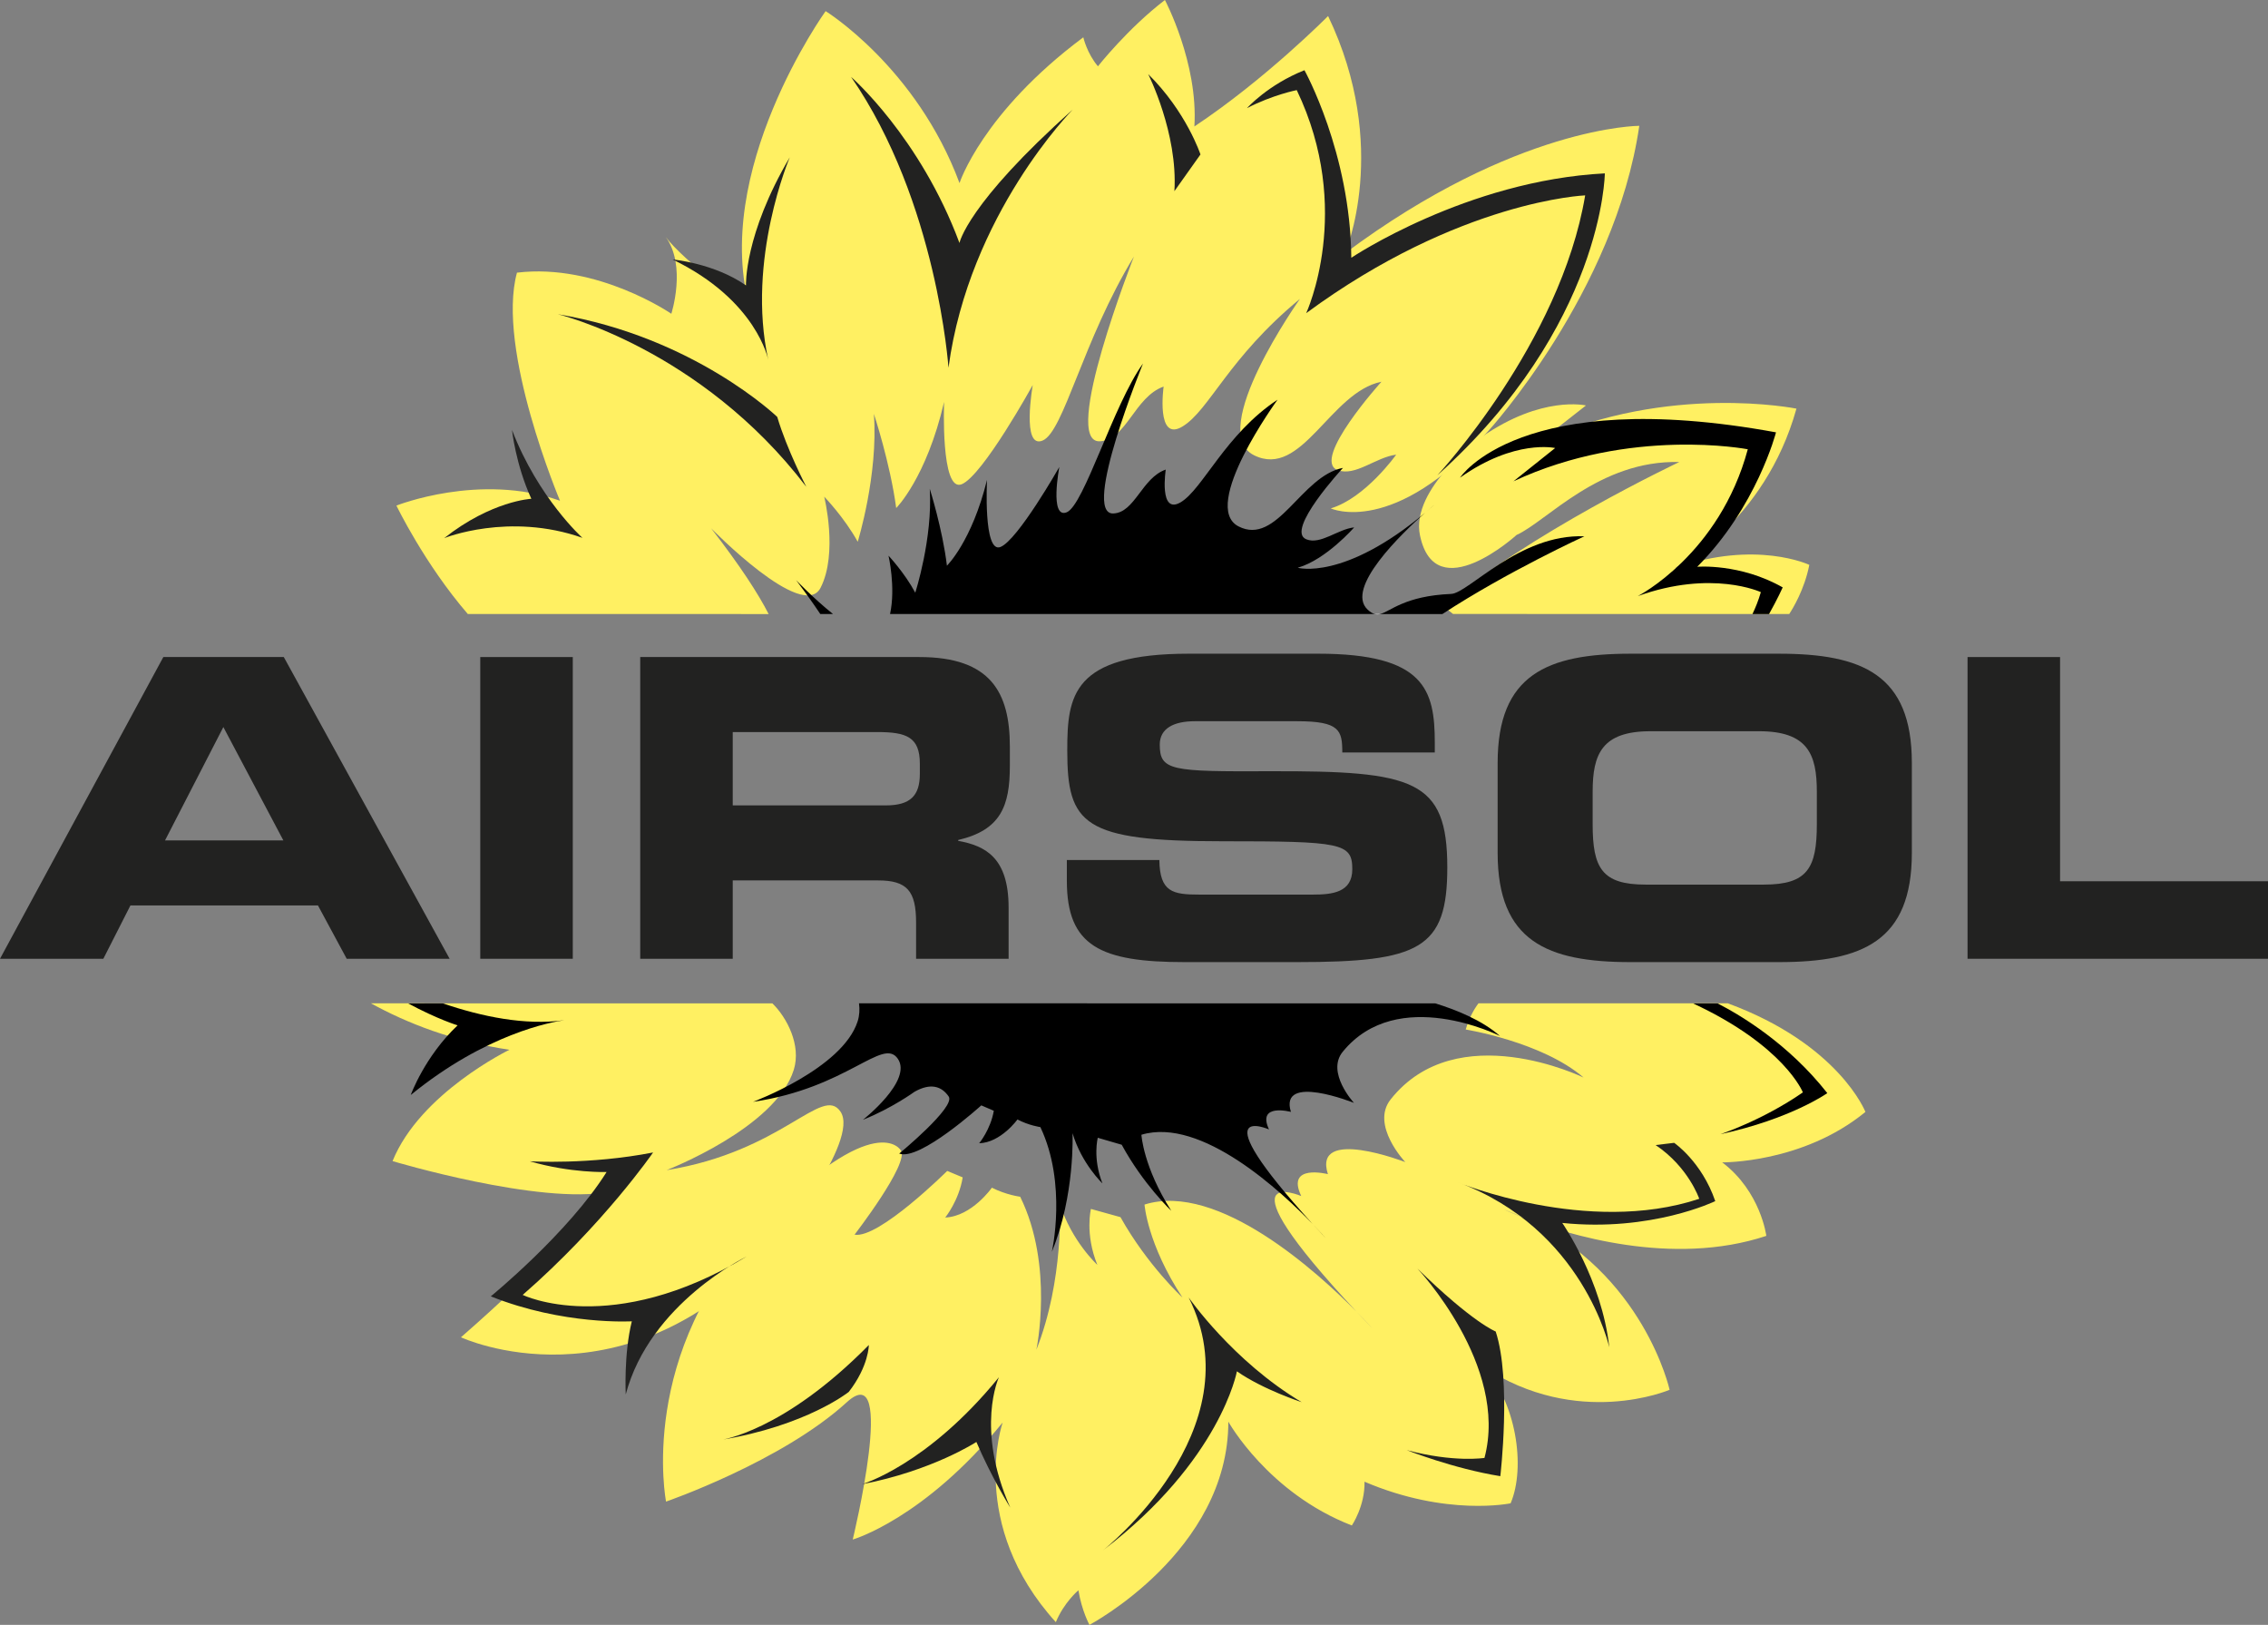 <?xml version="1.0" encoding="iso-8859-1"?>
<!-- Generator: Adobe Illustrator 22.0.1, SVG Export Plug-In . SVG Version: 6.00 Build 0)  -->
<svg version="1.1" id="Ebene_1" xmlns="http://www.w3.org/2000/svg" xmlns:xlink="http://www.w3.org/1999/xlink" x="0px" y="0px"
	 viewBox="0 0 328.918 235.619" style="enable-background:new 0 0 328.918 235.619;" xml:space="preserve">
<rect x="0" y="0" width="328.918" height="235.619" fill="#808080" stroke="none"/>
<g>
	<g>
		<path style="fill:#FFF062;" d="M195.063,36.727c0,0,6.647-15.416-2.456-34.402c0,0-9.072,9.173-19.391,16.012
			C173.789,9.14,168.943,0,168.943,0c-5.396,4.128-9.713,9.613-9.713,9.613c-1.599-1.881-2.123-4.203-2.123-4.203
			c-14.664,10.939-17.953,21.137-17.953,21.137c-6.246-16.803-19.419-24.934-19.419-24.934s-16.784,23.352-10.88,43.468
			c0,0-9.94-7.431-12.299-10.714c3.039,4.232,0.803,11.129,0.803,11.129s-10.715-7.369-22.387-5.959
			c-3.036,11.127,6.242,33.07,6.242,33.07c-11.643-4.113-23.722,0.707-23.722,0.707s4.063,8.436,10.353,15.722l43.626,0.004
			c-1.525-2.986-4.114-6.972-8.336-12.433c0,0,13.307,13.645,15.871,8.619c2.566-5.024,0.525-13.205,0.525-13.205
			s2.88,2.963,4.861,6.536c0,0,2.996-9.692,2.343-18.542c0,0,2.367,7.139,3.237,13.656c0,0,4.373-4.34,6.947-15.386
			c0,0-0.525,13.206,2.556,11.932c3.081-1.274,10.302-14.386,10.302-14.386s-1.659,9.33,1.422,8.056
			c3.081-1.274,5.799-14.466,13.254-26.689c0,0-10.658,27.036-4.962,26.793c3.861-0.165,5.028-6.425,9.266-7.94
			c0,0-1.152,8.166,2.745,5.789c3.898-2.375,6.604-9.906,17.021-18.496c0,0-13.617,19.189-6.666,22.665
			c6.951,3.476,11.06-9.159,18.491-10.657c0,0-10.218,11.311-6.373,12.809c2.556,0.995,5.574-1.877,8.508-2.231
			c0,0-4.449,6.281-9.486,7.791c0,0,9.099,4.233,22.817-11.189c0,0,18.413-20.15,21.926-44.287
			C237.741,18.244,219.833,18.242,195.063,36.727z"/>
		<path style="fill:#FFF062;" d="M73.876,152.227c0,0-12.95,6.268-16.946,16.141c0,0,21.394,6.416,31.483,4.438
			c0,0-8.741,9.934-21.563,21.111c0,0,23.826,11.131,45.727-13.473c0,0,12.148-15.045,9.32-19.244
			c-2.651-3.938-8.394,5.791-25.227,8.479c0,0,15.834-6.104,18.45-14.557c1.104-3.563-1.002-7.575-3.105-9.626l-58.213-0.005
			C59.045,148.383,65.714,150.99,73.876,152.227z"/>
		<path style="fill:#FFF062;" d="M262.396,81.91c0,0-7.709-3.672-19.508,0.462c0,0,13.006-6.481,17.643-23.116
			c0,0-18.539-3.754-37.184,4.757l6.658-5.216c0,0-6.365-1.521-15.119,4.565c0,0-10.384,7.466-8.951,14.279
			c2.24,10.658,14.013-0.072,14.013-0.072c4.374-1.963,11.975-10.875,23.59-10.57c0,0-22.482,10.637-34.049,20.961
			c0,0,0.414,0.461,1.247,1.071l48.749,0.005C259.984,88.277,261.701,85.483,262.396,81.91z"/>
		<path style="fill:#FFF062;" d="M270.534,161.236c0,0-3.821-9.805-19.956-15.747l-36.162-0.003
			c-0.778,1.045-1.414,2.298-1.847,3.801c0,0,11.06,1.775,17.096,6.967c0,0-18.371-8.976-27.993,3.176
			c-2.948,3.725,2.128,9.08,2.128,9.08s-13.457-5.205-11.22,1.748c0,0-6.14-1.566-3.866,3.176c0,0-12.697-5.393,8.037,16.793
			c1.447,1.468,2.295,2.426,2.295,2.426c-0.81-0.846-1.568-1.649-2.295-2.426c-5.555-5.636-20.085-18.914-30.766-15.557
			c0,0,0.401,5.729,5.502,13.482c0,0-5.073-4.664-8.991-11.658l-4.283-1.189c0,0-0.901,3.621,0.933,8.115
			c0,0-3.758-3.459-5.444-8.875c0,0,0.619,11.062-3.404,21.178c0,0,2.593-12.15-2.345-22.189c0,0-2.036-0.256-4.104-1.311
			c0,0-2.906,4.162-6.768,4.328c0,0,1.991-2.447,2.534-5.824l-2.246-0.934c0,0-9.923,9.869-13.44,9.242
			c0,0,8.013-10.375,6.713-12.225c0,0-3.519-6.27-20.145,10.654c-18.193,18.522-13.903,40.279-13.903,40.279
			s16.789-5.797,26.221-14.416c7.323-6.691,0.852,19.918,0.852,19.918s10.341-2.967,21.742-16.969c0,0-5.162,14.764,7.713,28.949
			c1.199-2.898,3.276-4.623,3.276-4.623c0.481,2.979,1.601,5.016,1.601,5.016s20.145-10.654,20.141-29.463
			c0,0,5.759,10.346,17.911,15.049c0,0,1.918-2.82,1.838-6.346c11.913,5.094,21.188,3.131,21.188,3.131
			c2.235-5.244,0.795-14.805-4.004-19.822c13.754,9.094,27.062,3.363,27.062,3.363s-3.714-16.896-21.066-24.912
			c-1.869-0.719-2.952-1.234-2.952-1.234c1.029,0.38,2.006,0.797,2.952,1.234c6.26,2.408,21.438,7.124,35.093,2.592
			c0,0-0.801-6.426-6.398-10.66C249.764,168.551,261.436,168.709,270.534,161.236z"/>
	</g>
	<path style="fill:#222221;" d="M204.009,210.277c0,0,6.734,2.676,13.576,3.779c0,0,1.639-13.967-0.672-20.979
		c0,0-3.325-1.273-11.377-9.158c0,0,13.323,14.076,9.751,27.49C215.287,211.41,210.879,212.111,204.009,210.277L204.009,210.277z"/>
	<path style="fill:#222221;" d="M233.386,195.365c0,0-3.77-17.203-21.98-23.928c0,0,18.803,7.785,35.028,2.398
		c0,0-1.554-4.6-6.325-7.793l2.685-0.324c0,0,4.008,2.738,5.962,8.453c0,0-9.234,4.496-22.186,3.162
		C226.57,177.334,232.325,185.59,233.386,195.365L233.386,195.365z"/>
	<path d="M261.463,158.404c-5.875,4.068-11.963,6.064-11.963,6.064c10.258-2.225,15.506-5.957,15.506-5.957
		c-5.673-7.211-12.649-11.34-15.909-13.007l-3.551-0.001C258.805,151.67,261.463,158.404,261.463,158.404z"/>
	<path d="M258.538,85.178c-6.184-3.521-12.397-2.992-12.397-2.992c8.614-8.628,11.426-19.492,11.426-19.492
		c-37.162-6.811-45.826,6.57-45.826,6.57c7.961-5.639,13.798-4.297,13.798-4.297l-6.05,4.826
		c16.992-7.936,33.987-4.645,33.987-4.645c-4.107,15.257-15.955,21.29-15.955,21.29c10.763-3.876,17.847-0.575,17.847-0.575
		c-0.332,1.165-0.767,2.238-1.218,3.186h2.402C257.792,86.848,258.538,85.178,258.538,85.178z"/>
	<path style="fill:#222221;" d="M208.45,68.924c0,0,17.845-19.137,21.441-40.594c0,0-18.234,0.721-40.459,17.08
		c0,0,6.961-14.968-1.37-32.344c0,0-3.466,0.68-7.21,2.609c0,0,3.017-3.384,8.327-5.494c0,0,6.663,11.963,6.796,27.196
		c0,0,16.713-11.202,36.768-12.238C232.744,25.14,232.546,47.289,208.45,68.924L208.45,68.924z"/>
	<path style="fill:#222221;" d="M174.098,22.398c0,0-2.027-6.169-7.58-11.65c0,0,4.323,8.557,3.8,16.972L174.098,22.398
		L174.098,22.398z"/>
	<path style="fill:#222221;" d="M155.576,15.893c0,0-15.021,15.133-18.023,37.436c0,0-1.623-24.075-14.127-42.181
		c0,0,10.004,8.709,15.721,24.086C139.146,35.234,140.213,29.588,155.576,15.893L155.576,15.893z"/>
	<path style="fill:#222221;" d="M111.42,52.195c0,0-1.633-8.66-13.888-14.575c0,0,6.049,0.545,10.654,3.765
		c0,0-0.287-7.311,6.35-18.576C114.536,22.809,108.207,37.617,111.42,52.195L111.42,52.195z"/>
	<path style="fill:#222221;" d="M116.938,70.597c0,0-2.795-5.354-4.219-10.141c0,0-12.028-11.587-31.822-14.892
		C80.896,45.564,101.598,50.504,116.938,70.597L116.938,70.597z"/>
	<path style="fill:#222221;" d="M77.057,72.326c0,0-5.773,0.288-12.639,5.707c0,0,9.398-3.805,20.051-0.041
		c0,0-6.401-5.737-10.217-15.651C74.252,62.341,74.783,67.367,77.057,72.326L77.057,72.326z"/>
	<path d="M64.262,145.508h-5.053c4.246,2.291,7.155,3.174,7.155,3.174c-4.786,4.523-6.793,10.094-6.793,10.094
		c10.915-8.897,20.452-10.588,22.286-10.841C76.176,148.73,69.865,147.418,64.262,145.508z"/>
	<path d="M81.857,147.935c0.107-0.016,0.216-0.023,0.322-0.04C82.18,147.895,82.065,147.905,81.857,147.935z"/>
	<path style="fill:#222221;" d="M76.834,168.395c0,0,8.647,0.531,17.881-1.279c0,0-7.178,10.428-18.912,20.656
		c0,0,12.866,6.266,32.479-5.568c0,0-14.042,6.748-17.534,20.008c0,0-0.295-5.857,0.881-10.613c0,0-9.934,0.592-20.451-3.619
		c0,0,11.238-9.18,16.793-18.029C87.971,169.949,82.812,170.133,76.834,168.395L76.834,168.395z"/>
	<path style="fill:#222221;" d="M104.479,208.811c0,0,9.064-1.113,21.524-13.775c0,0,0.006,3.049-2.906,6.797
		C123.097,201.832,117.013,206.736,104.479,208.811L104.479,208.811z"/>
	<path style="fill:#222221;" d="M124.973,215.236c0,0,9.463-2.715,19.897-15.527c0,0-3.462,7.396,1.641,18.896
		c0,0-2.706-4.354-4.911-9.512C141.6,209.094,135.232,213.264,124.973,215.236L124.973,215.236z"/>
	<path style="fill:#222221;" d="M159.96,224.814c0,0,22.147-17.414,12.426-36.674c0,0,6.384,9.23,16.394,15.186
		c0,0-5.585-1.814-9.398-4.475C179.382,198.852,177.059,211.746,159.96,224.814L159.96,224.814z"/>
	<path style="fill-rule:evenodd;clip-rule:evenodd;fill:#222221;" d="M0,139.029h14.988l3.928-7.734h27.195l4.17,7.734h14.928
		L41.156,95.275H23.689L0,139.029L0,139.029z M32.393,105.429l8.703,16.438H23.932L32.393,105.429L32.393,105.429z"/>
	<polygon style="fill:#222221;" points="69.652,139.029 83.069,139.029 83.069,95.275 69.652,95.275 69.652,139.029 	"/>
	<path style="fill-rule:evenodd;clip-rule:evenodd;fill:#222221;" d="M106.266,106.154h20.971c4.23,0,6.164,0.725,6.164,4.593v1.45
		c0,3.143-1.33,4.593-4.955,4.593h-22.18V106.154L106.266,106.154z M92.85,139.029h13.416v-11.361h21.092
		c4.17,0,5.498,1.512,5.498,6.104v5.258h13.417v-7.434c0-7.191-3.323-8.943-7.312-9.668v-0.121
		c6.165-1.451,7.494-4.896,7.494-10.758v-2.779c0-7.858-2.78-12.994-13.114-12.994H92.85V139.029L92.85,139.029z"/>
	<path style="fill:#222221;" d="M154.721,127.729c0,9.488,4.894,11.785,17.102,11.785h16.257c17.828,0,21.816-1.934,21.816-13.719
		c0-12.752-4.834-14.021-25.685-13.961c-14.383,0.061-16.015-0.061-16.015-3.867c0-2.357,2.055-3.385,5.076-3.385h14.867
		c6.164,0,6.527,1.33,6.527,4.533h13.416v-1.391c0-7.675-1.45-12.933-16.922-12.933h-18.734c-16.922,0-17.646,6.104-17.646,14.021
		c0,10.758,2.296,13.176,22.482,13.176c17.284,0,18.855,0.24,18.855,4.049c0,3.385-2.901,3.686-5.741,3.686h-16.438
		c-3.867,0-5.741-0.361-5.802-5.016h-13.416V127.729L154.721,127.729z"/>
	<path style="fill-rule:evenodd;clip-rule:evenodd;fill:#222221;" d="M217.196,123.68c0,12.813,7.191,15.834,19.278,15.834h21.515
		c12.087,0,19.278-3.021,19.278-15.834v-13.054c0-12.812-7.191-15.834-19.278-15.834h-21.515c-12.087,0-19.278,3.022-19.278,15.834
		V123.68L217.196,123.68z M230.976,114.796c0-5.438,1.329-8.763,8.4-8.763h15.713c7.07,0,8.4,3.324,8.4,8.763v4.714
		c0,6.346-1.33,8.764-7.676,8.764H238.65c-6.346,0-7.675-2.418-7.675-8.764V114.796L230.976,114.796z"/>
	<polygon style="fill:#222221;" points="285.345,139.029 328.918,139.029 328.918,127.789 298.762,127.789 298.762,95.275 
		285.345,95.275 285.345,139.029 	"/>
	<path d="M198.348,88.406c-3.334-3.113,4.953-11.059,8.329-14.054c-11.792,9.899-18.473,7.976-18.473,7.976
		c4.113-1.176,8.185-5.853,8.185-5.853c-2.39,0.258-4.876,2.563-6.944,1.727c-3.11-1.258,5.321-10.353,5.321-10.353
		c-6.061,1.143-9.538,11.377-15.154,8.479c-5.616-2.899,5.664-18.367,5.664-18.367c-7.549,4.989-10.847,12.979-14.042,14.871
		c-3.195,1.893-2.17-4.738-2.17-4.738c-3.464,1.189-4.479,6.27-7.622,6.363c-4.637,0.139,4.322-21.741,4.322-21.741
		c-4.289,5.921-8.547,20.567-11.066,21.572c-2.52,1.005-1.07-6.567-1.07-6.567s-6.014,10.59-8.533,11.596
		c-2.519,1.004-1.951-9.731-1.951-9.731c-2.213,8.958-5.816,12.442-5.816,12.442c-0.638-5.31-2.487-11.141-2.487-11.141
		c0.438,7.205-2.104,15.059-2.104,15.059c-1.574-2.928-3.883-5.367-3.883-5.367s1.071,4.575,0.226,8.456l70.309,0.006
		C199.066,88.957,198.735,88.769,198.348,88.406z"/>
	<path d="M229.77,77.768c-9.445-0.367-16.808,8.248-19.302,8.354c-6.809,0.289-8.809,2.556-10.332,2.919l9.045,0.001
		C218.613,82.873,229.77,77.768,229.77,77.768z"/>
	<path d="M115.467,84.139c1.375,1.826,2.523,3.444,3.495,4.895h1.841C117.975,86.775,115.467,84.139,115.467,84.139z"/>
	<path d="M190.396,177.519c0.582,0.64,1.19,1.301,1.84,1.997C192.236,179.516,191.558,178.729,190.396,177.519z"/>
	<path d="M124.373,148.123c-2.218,6.85-15.162,11.65-15.162,11.65c13.72-2.012,18.814-9.436,20.994-6.248
		c2.181,3.187-5.061,8.857-5.061,8.857c4.2-1.676,7.482-4.066,7.482-4.066c2.312-1.309,3.922-0.83,4.96,0.687
		c1.038,1.518-7.173,8.27-7.173,8.27c2.926,1.152,11.898-6.986,11.898-6.986l1.818,0.781c-0.479,2.742-2.124,4.711-2.124,4.711
		c3.143-0.094,5.552-3.449,5.552-3.449c1.67,0.879,3.323,1.107,3.323,1.107c3.908,8.217,1.669,18.074,1.669,18.074
		c3.381-8.188,2.996-17.191,2.996-17.191c1.314,4.422,4.334,7.275,4.334,7.275c-1.444-3.676-0.672-6.611-0.672-6.611l3.471,1.012
		c3.112,5.729,7.188,9.574,7.188,9.574c-4.066-6.358-4.331-11.024-4.331-11.024c8.725-2.62,20.401,8.331,24.859,12.972
		c-16.629-18.26-6.358-13.743-6.358-13.743c-1.799-3.881,3.179-2.543,3.179-2.543c-1.746-5.678,9.145-1.307,9.145-1.307
		s-4.072-4.408-1.634-7.406c7.957-9.787,22.804-2.297,22.804-2.297c-2.615-2.308-6.419-3.818-9.379-4.727l-83.574-0.008
		C124.694,146.367,124.652,147.263,124.373,148.123z"/>
	<path d="M206.677,74.353c0.446-0.374,0.897-0.76,1.357-1.169C208.034,73.184,207.499,73.623,206.677,74.353z"/>
	<path style="fill:#FFFFFF;" d="M200.136,89.04h-0.748C199.636,89.104,199.881,89.101,200.136,89.04z"/>
	<path style="fill:#FFF062;" d="M196.751,190.227c0.727,0.776,1.485,1.58,2.295,2.426
		C199.046,192.652,198.198,191.694,196.751,190.227z"/>
	<path style="fill:#FFF062;" d="M221.069,176.619c-0.946-0.438-1.923-0.855-2.952-1.234
		C218.117,175.385,219.2,175.9,221.069,176.619z"/>
</g>
</svg>
